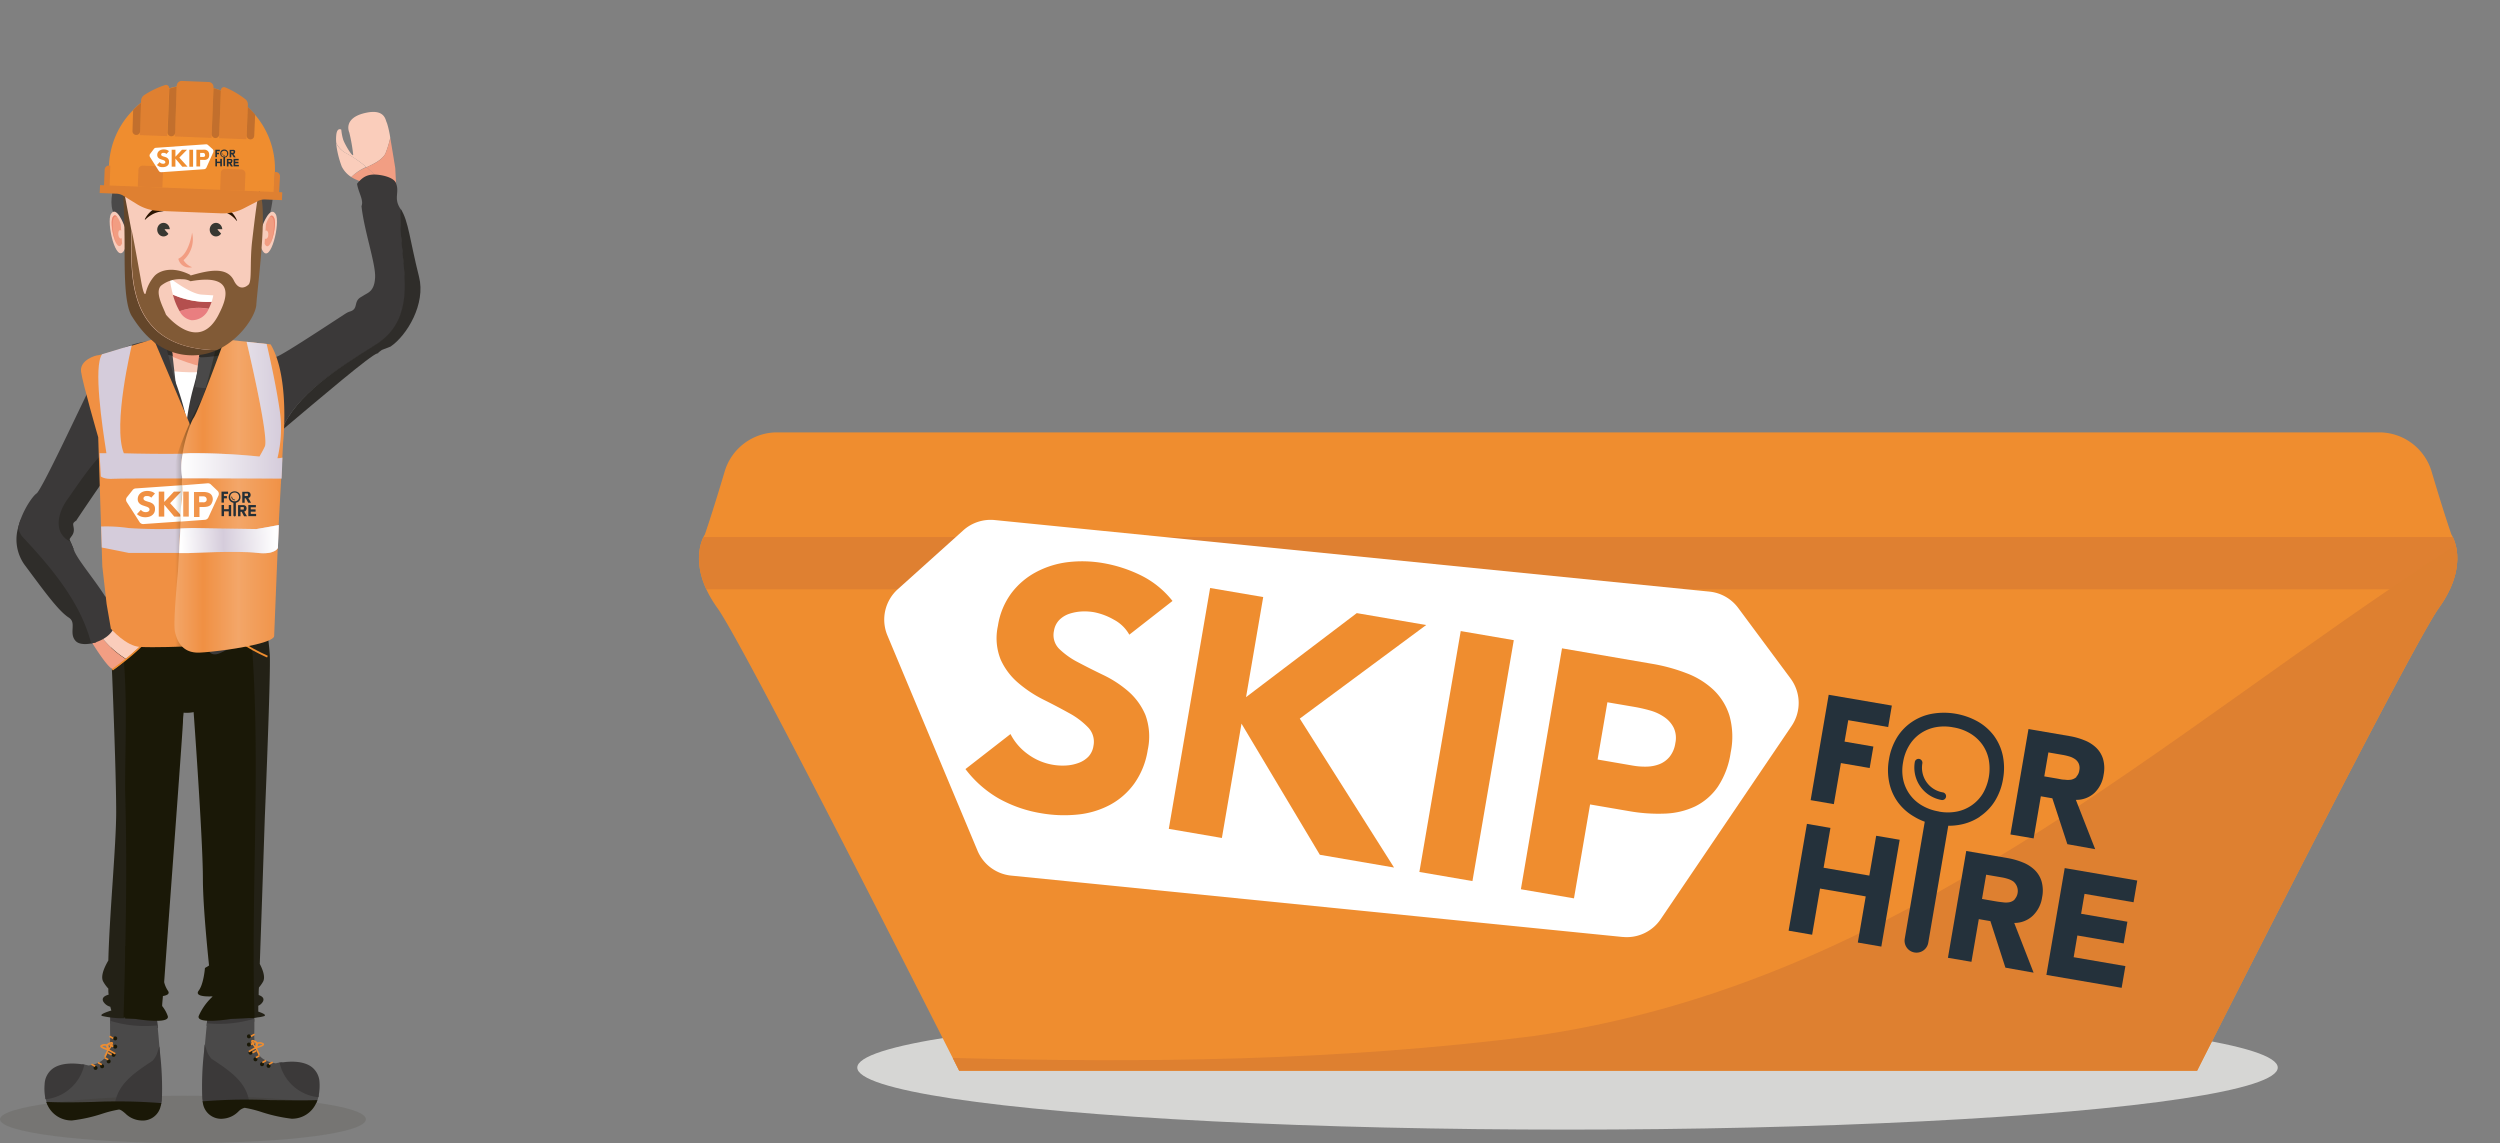 <svg xmlns="http://www.w3.org/2000/svg" xmlns:xlink="http://www.w3.org/1999/xlink" viewBox="0 0 499.66 228.45"><rect x="0" y="0" width="499.66" height="228.45" fill="#808080" stroke="none"/><defs><style>.cls-1{fill:none;}.cls-15,.cls-2{fill:#3b3939;}.cls-3{fill:#4a4949;}.cls-4{opacity:0.1;}.cls-5{fill:#1a1705;}.cls-6{fill:#2f2e2b;}.cls-7{fill:#1a1807;}.cls-8{fill:#ef8d2f;}.cls-9{fill:#f8ccbb;}.cls-10{fill:#fff;}.cls-11{fill:#f29d82;}.cls-12{fill:#232116;}.cls-13{fill:#facdbb;}.cls-14{fill:#f29e83;}.cls-15{stroke:#3b3939;}.cls-15,.cls-17{stroke-miterlimit:10;}.cls-16,.cls-17{fill:#2f2d2a;}.cls-17{stroke:#2f2d2a;}.cls-18{fill:#f09043;}.cls-19{fill:#d5ccdb;}.cls-20{opacity:0.4;fill:url(#linear-gradient);}.cls-21{opacity:0.2;fill:url(#linear-gradient-2);}.cls-22{fill:url(#linear-gradient-3);}.cls-23{fill:url(#linear-gradient-4);}.cls-24{fill:#242f36;}.cls-25{fill:#383832;}.cls-26{fill:#e97e80;}.cls-27{fill:#b44f4e;}.cls-28{fill:#815a36;}.cls-29{fill:#ed856d;}.cls-30{fill:#64462a;}.cls-31{fill:#253038;}.cls-32{fill:#ef8c2f;}.cls-33{fill:#df8031;}.cls-34{fill:#c26f2d;}.cls-35{fill:#291300;}.cls-36{fill:#d6d6d4;}.cls-37{clip-path:url(#clip-path);}.cls-38{fill:#de8030;}.cls-39{fill:#24313b;}</style><linearGradient id="linear-gradient" x1="31.08" y1="99.15" x2="53.03" y2="99.15" gradientUnits="userSpaceOnUse"><stop offset="0.18" stop-color="#1a1705" stop-opacity="0"/><stop offset="0.3" stop-color="#1a1705"/></linearGradient><linearGradient id="linear-gradient-2" x1="34.89" y1="99.15" x2="56.84" y2="99.15" gradientUnits="userSpaceOnUse"><stop offset="0" stop-color="#fff"/><stop offset="0.26" stop-color="#fff" stop-opacity="0"/><stop offset="0.58" stop-color="#fff"/><stop offset="1" stop-color="#fff" stop-opacity="0"/></linearGradient><linearGradient id="linear-gradient-3" x1="36.15" y1="82" x2="56.45" y2="82" gradientUnits="userSpaceOnUse"><stop offset="0" stop-color="#fff"/><stop offset="1" stop-color="#fff" stop-opacity="0"/></linearGradient><linearGradient id="linear-gradient-4" x1="36.21" y1="108.43" x2="68.7" y2="107.08" xlink:href="#linear-gradient-2"/><clipPath id="clip-path"><path class="cls-1" d="M439.12,214s42.64-84.56,48.3-92.45c6.44-9,2.53-14.72,2.53-14.72s-1.38-3.9-3.91-12.41a10.94,10.94,0,0,0-10.81-8H155.59a10.94,10.94,0,0,0-10.81,8c-2.53,8.51-3.91,12.41-3.91,12.41s-3.91,5.75,2.53,14.72c5.66,7.89,48.3,92.45,48.3,92.45Z"/></clipPath></defs><g id="Layer_2" data-name="Layer 2"><g id="Layer_1-2" data-name="Layer 1"><path class="cls-2" d="M31.26,202.75l-.09-.83-.42.73c-.56,1-5.47.44-8.43-.14l-.31-.06v.32s0,.66,0,1.63v.21l.2,0a25.14,25.14,0,0,0,6.85,1,21.11,21.11,0,0,0,2.26-.12l.26,0,0-.27C31.36,203.73,31.26,202.75,31.26,202.75Z"/><path class="cls-2" d="M50.81,204c0-1,0-1.62,0-1.62V202l-.31.06c-3,.58-7.87,1.12-8.44.13l-.41-.72-.09.83s-.1,1-.25,2.48l0,.26.27,0a21,21,0,0,0,2.26.12,25.14,25.14,0,0,0,6.85-1l.2-.06Z"/><path class="cls-3" d="M31.51,205.23l0-.27-.27,0a23.74,23.74,0,0,1-8.9-.84l-.34-.09v.35c0,.61,0,1.19,0,1.75.05,1.85.08,3.45-.89,5.06-.82,1.38-3,1.71-3.38,1.76-.14,0-.53-.13-1.09-.22l-.23,0-.07.23a8.35,8.35,0,0,1-7,6.21l-.29,0,.06.29a6.65,6.65,0,0,0,.34,1.19l.07.17h.17c1,0,2,0,3,0,2,0,4,0,6-.09l4.64-.09h.22l0-.22c.68-3.61,3.62-5.57,7-7.84l.24-.16.05,0a5.11,5.11,0,0,0,1.11-1.9l0-.06v0C31.81,208.4,31.63,206.48,31.51,205.23Z"/><path class="cls-3" d="M63.5,218.74a8.35,8.35,0,0,1-7-6.21l-.07-.23-.23,0a10.47,10.47,0,0,0-1.09.22c-.35-.05-2.56-.38-3.38-1.76-1-1.61-.94-3.21-.89-5.06,0-.56,0-1.14,0-1.76v-.35l-.34.1a23.74,23.74,0,0,1-8.9.84l-.27,0,0,.28c-.18,1.8-.34,3.6-.47,5.2v.11A5.08,5.08,0,0,0,41.93,212l.29.2c3.4,2.27,6.35,4.23,7,7.84l0,.22h.22l4.63.09c2,0,4,.09,6,.09,1,0,2,0,3,0h.18l.07-.17a6.65,6.65,0,0,0,.34-1.19l.06-.29Z"/><g id="Shadow" class="cls-4"><path class="cls-5" d="M0,223.71c0,2.62,16.79,4.74,36.83,4.74,21.49,0,36.3-2.12,36.3-4.74S58.32,219,36.83,219C16.79,219,0,221.09,0,223.71Z"/></g><path class="cls-6" d="M44.88,67.52l-3.71-2.9-.8,6.57A37,37,0,0,0,47,70.35,30.88,30.88,0,0,0,44.88,67.52Z"/><path class="cls-6" d="M30.5,68.3s-.33.37-.79,1a21.44,21.44,0,0,0,5.16,1.55l-.67-5.44Z"/><circle class="cls-7" cx="23.03" cy="207.54" r="0.4"/><circle class="cls-7" cx="23.03" cy="209.18" r="0.4"/><circle class="cls-7" cx="22.7" cy="210.82" r="0.4"/><circle class="cls-7" cx="21.72" cy="212.13" r="0.4"/><circle class="cls-7" cx="20.41" cy="213.11" r="0.4"/><circle class="cls-7" cx="19.1" cy="213.44" r="0.4"/><polygon class="cls-8" points="22.55 207.68 21.81 207.26 21.97 206.98 22.71 207.4 22.55 207.68"/><polygon class="cls-8" points="22.55 209.32 21.81 208.9 21.97 208.62 22.71 209.03 22.55 209.32"/><polygon class="cls-8" points="22.22 210.96 21.48 210.54 21.64 210.26 22.38 210.67 22.22 210.96"/><polygon class="cls-8" points="21.57 211.94 20.82 211.53 20.98 211.24 21.73 211.66 21.57 211.94"/><polygon class="cls-8" points="20.26 212.93 19.51 212.51 19.67 212.22 20.42 212.64 20.26 212.93"/><polygon class="cls-8" points="18.95 213.25 18.2 212.84 18.36 212.55 19.11 212.97 18.95 213.25"/><path class="cls-8" d="M21.81,210l-.25-.07c-1-.28-1.49-.55-1.52-.79a.25.25,0,0,1,.13-.26,1.36,1.36,0,0,1,1.14-.16.59.59,0,0,1,.36.46Zm-1.4-.88a4.23,4.23,0,0,0,1,.41l-.06-.29a.27.27,0,0,0-.16-.22A1,1,0,0,0,20.41,209.15Z"/><rect class="cls-8" x="20.5" y="210.35" width="1.57" height="0.33" transform="translate(-179.15 142.71) rotate(-65.54)"/><path class="cls-8" d="M21.65,210.12l-.35-.75a.62.62,0,0,1,0-.58,1.34,1.34,0,0,1,1-.53.24.24,0,0,1,.26.13q.16.33-.78,1.53Zm.64-1.52a1,1,0,0,0-.68.35.26.26,0,0,0,0,.28l.13.27A4.44,4.44,0,0,0,22.29,208.6Z"/><rect class="cls-8" x="22.21" y="209.42" width="0.33" height="1.57" transform="translate(-170.73 124.19) rotate(-59.91)"/><path class="cls-2" d="M10.42,213.67a4.06,4.06,0,0,0-1.5,3,9.86,9.86,0,0,0,.13,2.76l0,.25.24,0a8.88,8.88,0,0,0,7.5-6.6l.08-.29-.3-.05C15.06,212.5,12.19,212.28,10.42,213.67Z"/><path class="cls-2" d="M31.87,209.12l-.42,1.24A4.45,4.45,0,0,1,30.5,212l-.24.16c-3.36,2.24-6.54,4.36-7.26,8.19l-.06.33h.33a80.43,80.43,0,0,1,8.64.31l.23,0,.06-.23q.07-.34.15-.75a62.5,62.5,0,0,0-.37-9.61Z"/><path class="cls-2" d="M63.86,216.3a4.07,4.07,0,0,0-1.5-3c-1.77-1.39-4.65-1.18-6.2-.92l-.31,0,.09.29a8.88,8.88,0,0,0,7.49,6.6l.25,0,0-.24A10.28,10.28,0,0,0,63.86,216.3Z"/><path class="cls-2" d="M42.52,211.77l-.21-.13a4.46,4.46,0,0,1-1-1.69l-.42-1.24L40.8,210a61.11,61.11,0,0,0-.37,9.61,7.1,7.1,0,0,0,.15.75l.06.23.23,0a78,78,0,0,1,8.64-.31h.33l-.06-.32C49.06,216.13,45.88,214,42.52,211.77Z"/><path class="cls-7" d="M18.62,220.24c-3,.07-6,.14-9,0H9.24l.15.38a5.28,5.28,0,0,0,5,3.32,30.65,30.65,0,0,0,6.15-1.38,23.4,23.4,0,0,1,3.22-.8c.36,0,.78.35,1.26.75a4.81,4.81,0,0,0,3.1,1.43,3.68,3.68,0,0,0,4.05-3.19l.07-.3-.31,0A109.93,109.93,0,0,0,18.62,220.24Z"/><path class="cls-7" d="M63.13,219.88c-3,.09-6,0-9,0a108.06,108.06,0,0,0-13.35.22l-.31,0,.07.3a3.68,3.68,0,0,0,4,3.19,4.83,4.83,0,0,0,3.1-1.43,2.54,2.54,0,0,1,1.26-.75,23.08,23.08,0,0,1,3.23.8,31.21,31.21,0,0,0,6.15,1.38,5.28,5.28,0,0,0,5-3.32l.15-.38Z"/><circle class="cls-7" cx="49.75" cy="207.13" r="0.4"/><circle class="cls-7" cx="49.75" cy="208.77" r="0.4"/><circle class="cls-7" cx="50.07" cy="210.4" r="0.4"/><circle class="cls-7" cx="51.06" cy="211.72" r="0.4"/><circle class="cls-7" cx="52.37" cy="212.7" r="0.4"/><circle class="cls-7" cx="53.68" cy="213.03" r="0.4"/><polygon class="cls-8" points="50.23 207.27 50.06 206.98 50.81 206.57 50.97 206.85 50.23 207.27"/><polygon class="cls-8" points="50.23 208.91 50.06 208.62 50.81 208.21 50.97 208.49 50.23 208.91"/><polygon class="cls-8" points="50.55 210.55 50.39 210.26 51.14 209.84 51.3 210.13 50.55 210.55"/><polygon class="cls-8" points="51.21 211.53 51.05 211.25 51.79 210.83 51.95 211.11 51.21 211.53"/><polygon class="cls-8" points="52.52 212.51 52.36 212.23 53.1 211.81 53.27 212.1 52.52 212.51"/><polygon class="cls-8" points="53.83 212.84 53.67 212.56 54.42 212.14 54.58 212.43 53.83 212.84"/><path class="cls-8" d="M51,209.62l.15-.82a.58.58,0,0,1,.36-.46,1.34,1.34,0,0,1,1.13.16.28.28,0,0,1,.14.26c0,.24-.55.5-1.52.78Zm.86-1a.51.51,0,0,0-.22,0,.28.28,0,0,0-.17.22l0,.29a3.93,3.93,0,0,0,1-.41A1.27,1.27,0,0,0,51.82,208.6Z"/><rect class="cls-8" x="51.33" y="209.32" width="0.33" height="1.57" transform="translate(-82.38 40.19) rotate(-24.46)"/><path class="cls-8" d="M51.12,209.71,51,209.5c-.63-.79-.9-1.3-.78-1.52a.23.23,0,0,1,.25-.13,1.33,1.33,0,0,1,1,.52.59.59,0,0,1,0,.59Zm-.63-1.53a4.73,4.73,0,0,0,.56.91l.13-.27a.31.31,0,0,0,0-.28A1,1,0,0,0,50.49,208.18Z"/><rect class="cls-8" x="49.62" y="209.63" width="1.57" height="0.33" transform="translate(-98.47 53.62) rotate(-30.12)"/><path class="cls-9" d="M28.59,83.53l14.79-5.48V73.44c-4.3-.29-8.45-2.13-12.58-3.9Z"/><path class="cls-10" d="M32.26,73.93s7.34,1.09,10,0-2.14,9.6-2.14,9.6l-3.85,5.24Z"/><path class="cls-2" d="M51.44,125.44a9,9,0,0,0,1.16-4.14,10.86,10.86,0,0,0-1.17,2.75A3,3,0,0,0,51.44,125.44Z"/><path class="cls-11" d="M27.39,59.79l4,8.52-.21,1.61c4.12,1.77,8.28,3.6,12.57,3.9V62.15Z"/><path class="cls-6" d="M44.46,67.41l-3.7-2.91L40,71.08a37,37,0,0,0,6.61-.84A28.86,28.86,0,0,0,44.46,67.41Z"/><path class="cls-3" d="M40,71.08,39.23,77s8.28,1.27,9.16-1.35c.46-1.38-.67-3.6-1.83-5.38A37,37,0,0,1,40,71.08Z"/><path class="cls-2" d="M22.67,123.05a10.76,10.76,0,0,0-1.17-2.76,9,9,0,0,0,1.17,4.15A3.1,3.1,0,0,0,22.67,123.05Z"/><path class="cls-6" d="M30.08,68.18s-.32.38-.79,1a21.47,21.47,0,0,0,5.16,1.56l-.66-5.44Z"/><path class="cls-3" d="M26.16,76.4c.87,2.61,9.15,1.87,9.15,1.87l-.86-7.55a21.47,21.47,0,0,1-5.16-1.56C28,70.89,25.51,74.46,26.16,76.4Z"/><path class="cls-12" d="M25,201.77c.4-13.92.73-28.72.27-43.91,0-2.32,0-4.72.07-7.05.15-10.38.31-21.12-2.32-31.31l0-.21H21.77v.28c0,.32,1.45,31.76,1.45,42.72,0,3.44-.35,8.65-.72,14.17-.41,6-.74,11.28-.85,15.51-.91,1.55-1.59,3.26-1,4.25a6.84,6.84,0,0,0,1,1.36c0,.42,0,.83.07,1.21-.76.21-1.45.61-1.09,1.36a2.27,2.27,0,0,0,1.42,1.06,6.73,6.73,0,0,0,.21.75c-1.2.37-2.45.85-1.84,1.1a19.82,19.82,0,0,0,3.8.46l.39,0,.29,0v0h0Z"/><path class="cls-12" d="M51.62,202.18c0-.32,0-.71,0-1.16a2,2,0,0,0,.94-.86c.32-.67-.2-1.06-.86-1.29,0-.47,0-1,.06-1.51a7.56,7.56,0,0,0,.8-1.13c.49-.85.06-2.23-.64-3.58.28-7.7.65-18.56,1-29.05.63-15.38,1.15-30,1-32.74a48.8,48.8,0,0,0-2.2-11.58l-.06-.18h-2.5l0,.3c2,17.45,1.72,35.06,1.44,52.09-.1,6.14-.2,12.41-.19,18.71l-.09-.11c-.12,3.85-.47,7.57-.6,11.36.24,0,.53-.05.83-.1,0,.17,0,.33,0,.5l-.85-.24q0,.93,0,1.86l.93-.07v0l.08,0,.19,0v.05l.66-.12a6.26,6.26,0,0,0,1.23-.24C53.31,202.86,52.56,202.51,51.62,202.18ZM50,198.56a2.09,2.09,0,0,0,.53-.18,1.85,1.85,0,0,0,0,.23C50.21,198.57,50,198.56,50,198.56Z"/><path class="cls-7" d="M49.47,119.38l-26.74.18C26,132.06,25,145.46,25,157.86c.32,10.53.26,20.86.05,31.23l-.05,0v2.3q-.13,6-.31,11.94l.31,0v.23l2.07.09s7,1.16,6.46-.58a6.79,6.79,0,0,0-1.12-2c0-.57.1-1.24.15-2,.8-.13,1.45-.42,1-1.06a5.23,5.23,0,0,1-.75-1.72C33.83,182,36.24,150,36.57,144.33c0-.73.08-1.35.13-1.89a7.17,7.17,0,0,0,2-.11c.6,8.42,1.85,26.74,1.85,33.26,0,4.35.62,11.45,1.23,17.38l-.82.5s-.24,3.19-1.24,4.51,2.19,1.18,2.73,1.16v.08a11.51,11.51,0,0,0-2.74,3.85c-.5,1.74,6.46.58,6.46.58s1.78-.05,3.51-.17v0h1.2C50,175.25,52.71,147.52,49.47,119.38Z"/><path class="cls-1" d="M37.88,85.45,30.39,67.94s-10.4,3.34-11,3.34-3.72,1-3.43,3.28,3.43,13.12,3.43,13.12l.83,25.79V127a6.49,6.49,0,0,0,4.54,2.68c2.83.15,11.84-.22,11.84-.22"/><path class="cls-13" d="M25.22,131.72c1.37-1.19,2.77-2.46,2.77-2.46l-7.53-4.72-1.54.79A19,19,0,0,0,25.22,131.72Z"/><path class="cls-14" d="M18.92,125.33l-1.82,1s4.34,7.43,5.58,7.45a17.05,17.05,0,0,0,2.54-2A19,19,0,0,1,18.92,125.33Z"/><path class="cls-8" d="M22.55,134l-.18-.27c.07-.05,7.12-5,8-7.77l.31.09C29.77,128.93,22.85,133.74,22.55,134Z"/><path class="cls-8" d="M53.39,131.41c-.36-.15-8.89-3.9-8.49-6.9l.32,0c-.36,2.75,8.22,6.52,8.3,6.55Z"/><path class="cls-15" d="M50.27,71.85a15.24,15.24,0,0,0-7-2.23,2.41,2.41,0,0,0-2.53,1.81L39.3,77a48.3,48.3,0,0,0-1.7,9.25c-.17,3.92-.51,34-.51,36.73s4.17,4,4.55,4.89,0,3.25,2.35,2.11,3-1.31,5.66-2.62A3.78,3.78,0,0,0,51,126.17a38.54,38.54,0,0,1-2.78-31.66Z"/><path class="cls-16" d="M44.26,67.8l-3.7-2.91-.81,6.58a38,38,0,0,0,6.61-.84A28.86,28.86,0,0,0,44.26,67.8Z"/><path class="cls-3" d="M39.75,71.47,39,77.36s8.29,1.27,9.16-1.35c.46-1.38-.67-3.6-1.83-5.38A38,38,0,0,1,39.75,71.47Z"/><path class="cls-17" d="M25.85,90.61c0-1.09-1.08-4.33-3.78-2.17-3.79,3.25-6.5,7.58-9.2,11.37-2,3-2.63,7,.84,8.84-.43-1-.37-1,.26-1.87.83-1.15-.49-2,.65-2.9a2,2,0,0,0,.42-.45c1.2-1.79,7.47-11.15,7.87-11.06s1.19,12.38.87,14.39-.38,9.43-1.09,10.19a1.87,1.87,0,0,0-.71,1.58c-.06.66-.34.7-.6,1.26a2.38,2.38,0,0,0-.07.89,10.7,10.7,0,0,1,1.16,2.76,3.1,3.1,0,0,1,0,1.39,3.93,3.93,0,0,0,1.58,1.5l.48.23C28,115.09,29.1,102.65,25.85,90.61Z"/><path class="cls-17" d="M4.13,105.5a8.19,8.19,0,0,0,1.12,7C9.17,117.77,12,121.7,14,123s.21,3.49,1.52,4.8c.5.5,1.77.55,3.1.21-2.2-7.95-7.75-14.7-13.84-21.17A5.5,5.5,0,0,1,4.13,105.5Z"/><path class="cls-2" d="M22.47,123.44a10.7,10.7,0,0,0-1.16-2.76,8.82,8.82,0,0,0,1.16,4.15A3.1,3.1,0,0,0,22.47,123.44Z"/><path class="cls-16" d="M29.88,68.57s-.32.38-.78,1a23.69,23.69,0,0,0,5.42,1.56l-.93-5.44Z"/><path class="cls-3" d="M26,76.79c.87,2.61,9.15,1.35,9.15,1.35l-.86-7a21.71,21.71,0,0,1-5.15-1.56C27.78,71.28,25.31,74.85,26,76.79Z"/><path class="cls-15" d="M37.08,86.32c-.16-3.63-2.31-9.4-2.63-10.25a1.72,1.72,0,0,1-.07-.21L32.89,70.1a2,2,0,0,0-2.07-1.51c-2.81.17-8.41,1.17-11,6.26C16.36,81.8,8.73,98.34,7.64,99c-.64.39-2.7,3.19-3.51,6.49a5.5,5.5,0,0,0,.62,1.34c6.09,6.47,11.64,13.22,13.84,21.17,1.69-.44,3.48-1.54,3.88-3.18a8.82,8.82,0,0,1-1.16-4.15c-2.07-3.7-6-8.13-6.91-10.34-.3-.78-.53-1.31-.69-1.69-3.47-1.83-2.87-5.81-.84-8.84,2.7-3.79,5.41-8.12,9.2-11.37,2.7-2.16,3.78,1.08,3.78,2.17,3.25,12,2.13,24.48-1.32,36,2.28,1.1,3,.23,5.19,1.3s2,.94,2.34.06,4.56-2.35,4.56-5.08S37.24,90.25,37.08,86.32Z"/><path class="cls-18" d="M30.41,67.85S20.22,71,19.63,71s-3.73,1-3.43,3.28,3.43,13.12,3.43,13.12l.82,25.79.86,7.54.85,4.92s3,3.5,5.84,3.65,8.83-.08,8.83-.08l1.28-44.06-7-16.47Zm6.09,36.44c-.54-2.7,1.09-6,0-8.66C37.59,98.34,36,101.59,36.5,104.29Z"/><path class="cls-10" d="M36.83,96.94l-9.72.68a.85.85,0,0,0-.6.32l-1.12,1.41a.84.84,0,0,0-.05,1l2.56,4a.85.85,0,0,0,.77.39l7.82-.55C36.08,101.93,37.12,99.31,36.83,96.94Zm-6,5.52a1.51,1.51,0,0,1-.42.51,1.9,1.9,0,0,1-.62.31,2.94,2.94,0,0,1-.74.1,2.66,2.66,0,0,1-.9-.15,2.29,2.29,0,0,1-.78-.48l.79-.86a1.19,1.19,0,0,0,.42.35,1.26,1.26,0,0,0,.81.09,1.09,1.09,0,0,0,.25-.1.44.44,0,0,0,.17-.16.37.37,0,0,0,.07-.23.45.45,0,0,0-.17-.36,1.51,1.51,0,0,0-.44-.22l-.56-.19a2.64,2.64,0,0,1-.57-.24,1.4,1.4,0,0,1-.43-.41,1.15,1.15,0,0,1-.18-.67,1.58,1.58,0,0,1,.16-.71,1.63,1.63,0,0,1,.43-.51,1.76,1.76,0,0,1,.61-.31,2.44,2.44,0,0,1,.71-.1,2.81,2.81,0,0,1,.82.12,1.86,1.86,0,0,1,.71.4l-.75.83a.76.76,0,0,0-.37-.25,1.12,1.12,0,0,0-.43-.08l-.25,0a.75.75,0,0,0-.24.08.69.69,0,0,0-.18.16.4.4,0,0,0-.07.24.39.39,0,0,0,.17.35,1.32,1.32,0,0,0,.43.2c.17.06.35.12.55.17a2.48,2.48,0,0,1,.55.24,1.2,1.2,0,0,1,.6,1.12A1.67,1.67,0,0,1,30.83,102.46Zm4,.79-2-2.37v2.37h-1.1v-5h1.1v2.07l1.94-2.07h1.44L34,100.57l2.41,2.68Z"/><path class="cls-19" d="M37.12,90.67c-3.72.11-9.7,0-12.37-.08C22.47,84.94,26.34,69,26.34,69l-5.94,1.8c-1.75,2.46,0,14.21.87,19.78H19.9l.25,4.63s.61.63,2.6.48c.84-.06,7.06-.07,14-.06C36.31,94,36.84,92.32,37.12,90.67Z"/><path class="cls-19" d="M25.74,105.54a30.87,30.87,0,0,0-5.53-.31l.13,4.2,5.4,1.08H36.5v-4.88A94.08,94.08,0,0,1,25.74,105.54Z"/><path class="cls-20" d="M52.74,68.83l-9.18-1S41.13,78.7,40.08,80.28,34.7,91.08,35,93.46s-.74,20.87-.74,20.87-1,10-.6,11.93,1.53,4.32,4.94,4.17,14.59-1.64,14.89-3.28l.89-22.21.9-16.4S56.62,75.39,52.74,68.83ZM36.07,104.29c-.54-2.7,1.09-6,0-8.66C37.16,98.34,35.53,101.59,36.07,104.29Z"/><g id="Arm"><path class="cls-13" d="M77,30.77a20.9,20.9,0,0,0,1-3.22,19.31,19.31,0,0,0-.67-3c-.3-.31-.19-3-4.52-1.93s-3,3.86-3,3.86a34.55,34.55,0,0,1,.78,4.43c-.07.67-1.69-2.08-2-3a9.86,9.86,0,0,1-.38-2s-.83-.54-1,1.06a7.57,7.57,0,0,0,0,1.61,4.69,4.69,0,0,0,2.23,2.19,22.67,22.67,0,0,1,3.82,2.66C74.71,32.73,76.21,32.05,77,30.77Z"/><path class="cls-14" d="M79,33.6s-.55-3.42-1-6.05a20.9,20.9,0,0,1-1,3.22c-.77,1.28-2.27,2-3.76,2.66a21.37,21.37,0,0,1,3.48,3.76c1.31,0,2.45-.13,2.45-.13Z"/><path class="cls-14" d="M70.2,35.38c1.17.76,2.3.88,2.54,1.38s2.25.48,4,.43a21.37,21.37,0,0,0-3.48-3.76A9.53,9.53,0,0,0,70.2,35.38Z"/><path class="cls-13" d="M67.17,28.58a19.1,19.1,0,0,0,1.14,4.72,5.39,5.39,0,0,0,1.89,2.08,9.53,9.53,0,0,1,3-2,22.67,22.67,0,0,0-3.82-2.66A4.69,4.69,0,0,1,67.17,28.58Z"/><path class="cls-2" d="M74.81,69.19C85,63.17,79.34,51.6,80.21,42l-.1-.15c-1.58-2.27-.15-3.34-1-5.33-.29-.68-1.47-1.25-2.92-1.5-2.23-.38-3.47,0-4.83,1.71.29,1.81,1.38,3.29.89,4.46.52,4.91,2.84,11.44,2.72,14.23S73.54,58.5,72.76,59l-.66.4c-1.48.87-.44,2.31-2.09,2.84a3.52,3.52,0,0,0-.84.37c-2.38,1.52-13.63,9-14,8.69l-1.48,2.11c-2.59,7-4.11,14.55-8.86,20.62a13.15,13.15,0,0,0,4.89-2.52c1.74-1.42,4-3.34,6.5-5.43C59.23,78.74,67.67,73.7,74.81,69.19Zm5.09-6.43q.09-.82.12-1.68Q80,61.94,79.9,62.76ZM80,57.67c0-.57-.09-1.14-.16-1.72C79.88,56.53,79.93,57.1,80,57.67Zm-.66-5.15c-.1-.57-.21-1.14-.32-1.71C79.1,51.38,79.21,52,79.31,52.52Z"/><path class="cls-16" d="M83.75,55.32c-1.83-7.24-2.1-11.17-3.64-13.52-.86,9.65,4.75,21.31-5.44,27.33-7.14,4.51-15.44,9.61-18.48,17,8-6.73,18.06-15.31,19.25-15.51.42-.06-.33.13.88-.68l1.75-.68C81.37,67,85.12,60.72,83.75,55.32Z"/></g><path class="cls-18" d="M54.09,68.83l-9.19-1s-5.13,14.08-6.18,15.67S36,91.08,36.34,93.46c.06.5.06,1.7,0,3.29a11.21,11.21,0,0,1-.09,3.21c-.22,6.18-.69,14.37-.69,14.37s-1,10-.59,11.93,1.53,4.32,4.94,4.17,14.59-1.64,14.88-3.28l.9-22.21.89-16.4S58,75.39,54.09,68.83Z"/><path class="cls-21" d="M54.09,68.83l-9.19-1s-5.13,14.08-6.18,15.67S36,91.08,36.34,93.46c.06.5.06,1.7,0,3.29a11.21,11.21,0,0,1-.09,3.21c-.22,6.18-.69,14.37-.69,14.37s-1,10-.59,11.93,1.53,4.32,4.94,4.17,14.59-1.64,14.88-3.28l.9-22.21.89-16.4S58,75.39,54.09,68.83Z"/><path class="cls-19" d="M56.45,91.45a3.7,3.7,0,0,1-1,.13,25.31,25.31,0,0,0,.37-10.13c-.89-5.89-2.53-12.7-2.53-12.7l-4-.43s4.53,19,3.64,20.93c-.28.6-.67,1.31-1.07,2a130.9,130.9,0,0,0-13.69-.67c-.46,0-1,.06-1.63.08a12.23,12.23,0,0,0-.11,4.93c9.44,0,19.86.07,19.86.07Z"/><path class="cls-22" d="M56.45,91.45a3.7,3.7,0,0,1-1,.13,25.31,25.31,0,0,0,.37-10.13c-.89-5.89-2.53-12.7-2.53-12.7l-4-.43s4.53,19,3.64,20.93c-.28.6-.67,1.31-1.07,2a130.9,130.9,0,0,0-13.69-.67c-.46,0-1,.06-1.63.08a12.23,12.23,0,0,0-.11,4.93c9.44,0,19.86.07,19.86.07Z"/><path class="cls-19" d="M51.25,105.74l-12.53-.2s-1.08,0-2.65.09c0,.62-.27,3.41-.27,4.91l1.88,0s10-.5,13.66-.05,4.2-1,4.2-1l.18-4.55Z"/><path class="cls-23" d="M51.25,105.74l-12.53-.2s-1.08,0-2.65.09c0,.62-.27,3.41-.27,4.91l1.88,0s10-.5,13.66-.05,4.2-1,4.2-1l.18-4.55Z"/><path class="cls-10" d="M41,99.28a.94.94,0,0,0-.31-.08l-.32,0h-.57v1.19h.74a1.27,1.27,0,0,0,.28,0,.69.69,0,0,0,.25-.1.52.52,0,0,0,.18-.18.65.65,0,0,0,.06-.29.57.57,0,0,0-.08-.31A.58.58,0,0,0,41,99.28Z"/><path class="cls-10" d="M43.45,98.07l-1.31-1.25a.87.87,0,0,0-.63-.23L36.4,97c.22,2.33-.51,4.58-.3,7.25l4.85-.36a.84.84,0,0,0,.71-.49l2-4.35A.84.84,0,0,0,43.45,98.07Zm-5.72,5.18H36.62v-5h1.11Zm4.62-2.75A1.22,1.22,0,0,1,42,101a1.59,1.59,0,0,1-.59.26,4.11,4.11,0,0,1-.73.07h-.81v2h-1.1v-5h1.86a3.41,3.41,0,0,1,.73.07,1.94,1.94,0,0,1,.61.24,1.25,1.25,0,0,1,.41.47,1.6,1.6,0,0,1,.15.74A1.76,1.76,0,0,1,42.35,100.5Z"/><polygon class="cls-24" points="44.75 99.6 45.35 99.6 45.35 99.15 44.75 99.15 44.75 98.71 45.58 98.71 45.58 98.26 44.27 98.26 44.27 100.45 44.75 100.45 44.75 99.6"/><path class="cls-24" d="M47.74,100.19a1,1,0,0,0,.24-.36,1.21,1.21,0,0,0,.09-.48,1.19,1.19,0,0,0-.09-.47,1,1,0,0,0-.24-.36,1.1,1.1,0,0,0-.37-.23,1.28,1.28,0,0,0-.48-.09,1.19,1.19,0,0,0-.47.09.93.93,0,0,0-.37.23,1,1,0,0,0-.25.36,1.19,1.19,0,0,0-.09.47,1.21,1.21,0,0,0,.09.48,1,1,0,0,0,.25.36.93.93,0,0,0,.37.23.86.86,0,0,0,.23.06v2.43a.25.25,0,1,0,.49,0v-2.43a1,1,0,0,0,.23-.06,1.1,1.1,0,0,0,.37-.23m-.85,0a.86.86,0,0,1-.36-.07.79.79,0,0,1-.29-.18,1.27,1.27,0,0,1-.18-.27,1,1,0,0,1-.06-.36.93.93,0,0,1,.06-.34,1.12,1.12,0,0,1,.18-.28.79.79,0,0,1,.29-.18.86.86,0,0,1,.36-.07.87.87,0,0,1,.37.07.78.78,0,0,1,.46.46.93.93,0,0,1,.06.34,1,1,0,0,1-.06.36.8.8,0,0,1-.18.27.75.75,0,0,1-.28.18.87.87,0,0,1-.37.07"/><path class="cls-24" d="M49.62,99.52a.5.5,0,0,0,.35-.2.65.65,0,0,0,.12-.39.61.61,0,0,0-.07-.32.51.51,0,0,0-.17-.21.81.81,0,0,0-.27-.11,1.55,1.55,0,0,0-.31,0h-.85v2.19h.48v-.88h.24l.46.88h.57Zm-.07-.46a.18.18,0,0,1-.1.07.25.25,0,0,1-.13,0H48.9v-.5h.45l.12,0,.09.08a.25.25,0,0,1,0,.13.2.2,0,0,1,0,.14"/><polygon class="cls-24" points="45.72 101.77 44.77 101.77 44.77 100.94 44.28 100.94 44.28 103.16 44.77 103.16 44.77 102.2 45.49 102.2 45.72 102.2 45.72 103.16 46.2 103.16 46.2 100.94 45.72 100.94 45.72 101.77"/><path class="cls-24" d="M49.15,102a.66.66,0,0,0,.13-.4.76.76,0,0,0-.07-.32.63.63,0,0,0-.18-.21,1.09,1.09,0,0,0-.27-.11,1.66,1.66,0,0,0-.32,0h-.86v2.22h.49v-.89h.24l.46.89h.59l-.56-.94a.55.55,0,0,0,.35-.21m-.42-.26a.25.25,0,0,1-.1.08l-.13,0h-.43v-.51h.45l.13,0a.2.2,0,0,1,.08.08.17.17,0,0,1,0,.13.2.2,0,0,1,0,.14"/><polygon class="cls-24" points="50.12 102.26 51.08 102.26 51.08 101.81 50.12 101.81 50.12 101.39 51.14 101.39 51.14 100.94 49.63 100.94 49.63 103.16 51.19 103.16 51.19 102.71 50.12 102.71 50.12 102.26"/><path class="cls-24" d="M46.91,99.84a.52.52,0,0,1-.51-.52.09.09,0,0,0-.08-.08.08.08,0,0,0-.08.08.67.67,0,0,0,.67.67.08.08,0,0,0,.08-.08.08.08,0,0,0-.08-.07"/><path class="cls-3" d="M25.51,31.09s-4.28,6.82-3,11-.37,4.65,10.12,4.65,19.25.21,20.24-1.18,2.71-8.14.95-10.45-3.08-4.29-3.08-4.29Z"/><path class="cls-2" d="M24.22,33.48c0-6.9,4.4-15.59,13.94-16,11.89-.52,14,10.18,14,17.07"/><path class="cls-11" d="M51.88,37.86l0-.86s-.83-8.78-14.18-8.68S24.89,37,24.89,37l0,1.25C32.6,31.23,43.39,32.9,51.88,37.86Z"/><path class="cls-9" d="M24.92,38.25l.55,18.92S27.29,71,39.27,70.37s12-13.23,12-13.23l.61-19.28C43.39,32.9,32.6,31.23,24.92,38.25Z"/><ellipse class="cls-25" cx="32.68" cy="45.9" rx="1.26" ry="1.36"/><ellipse class="cls-25" cx="43.17" cy="45.9" rx="1.26" ry="1.36"/><path class="cls-25" d="M31,39.48a.45.45,0,0,1-.31-.11.49.49,0,0,1-.07-.69,3.85,3.85,0,0,1,2.36-1,.49.49,0,0,1,.54.44.51.51,0,0,1-.45.54,3,3,0,0,0-1.69.62A.49.49,0,0,1,31,39.48Z"/><path class="cls-25" d="M44.81,39.48a.48.48,0,0,1-.38-.18,3,3,0,0,0-1.7-.62.5.5,0,0,1-.44-.54.48.48,0,0,1,.53-.44,3.87,3.87,0,0,1,2.37,1,.49.49,0,0,1-.07.69A.45.45,0,0,1,44.81,39.48Z"/><path class="cls-26" d="M35.9,62.2A3.26,3.26,0,0,0,38.27,64a3.61,3.61,0,0,0,3.44-2.26A11.05,11.05,0,0,0,35.9,62.2Z"/><path class="cls-27" d="M34.56,58.89A12.84,12.84,0,0,0,35.9,62.2a11.05,11.05,0,0,1,5.81-.49,9.55,9.55,0,0,0,.58-1.38A17.23,17.23,0,0,1,34.56,58.89Z"/><path class="cls-10" d="M42.29,60.33a9,9,0,0,0,.34-1.3l-2.32-.15c-2.33-.14-6.4-3.34-6.4-3.34a24.91,24.91,0,0,0,.65,3.35A17.23,17.23,0,0,0,42.29,60.33Z"/><path class="cls-28" d="M51.91,38.19c.31.15-1.36-4.46,0,0C51.89,38.19,51.9,38.18,51.91,38.19Z"/><path class="cls-9" d="M52.52,44.94S54,41,55.09,42.79c1,1.62-1,10.16-2.63,7.28l-1.25-2.3Z"/><path class="cls-11" d="M53.15,44.84s.88-2.77,1.62-1.34S54,51,52.88,48.72Z"/><path class="cls-9" d="M53.62,47c0,.46-.3.8-.56.74s-.44-.47-.39-.93.3-.79.57-.74S53.67,46.51,53.62,47Z"/><path class="cls-29" d="M54.58,43.7c.41.78.08,3.47-.53,4.89.69-1.3,1.16-4.26.72-5.09-.31-.6-.65-.46-.93-.1C54.08,43.21,54.34,43.23,54.58,43.7Z"/><path class="cls-9" d="M24.75,44.9S23.27,41,22.19,42.75c-1,1.62,1,10.16,2.63,7.28l1.25-2.3Z"/><path class="cls-11" d="M24.13,44.8S23.25,42,22.5,43.46s.79,7.51,1.9,5.22Z"/><path class="cls-9" d="M23.65,46.93c.05.47.31.8.57.74s.44-.47.39-.93S24.3,46,24,46,23.6,46.47,23.65,46.93Z"/><path class="cls-29" d="M22.69,43.66c-.4.78-.07,3.48.54,4.89-.69-1.3-1.16-4.26-.73-5.09.32-.6.65-.46.94-.09C23.2,43.17,22.94,43.19,22.69,43.66Z"/><path class="cls-30" d="M28.09,61.65c-2.14-4.91-1.86-10.16-1.8-15.46-.9-4.81-1.78-9.45-1.78-9.45s.32,4.86.38,10.47-.22,13.34,1.47,16,5.39,8,12.48,7.8a11.4,11.4,0,0,0,4.39-1C36.77,69.82,30.94,67.9,28.09,61.65Z"/><path class="cls-3" d="M52.11,39s-3.34-7.43-14.48-7.83-13.41,9.11-13.41,9.11V34s2.28-9.51,13.41-9.11,14.48,7.83,14.48,7.83"/><path class="cls-8" d="M33,30.55a12.71,12.71,0,0,1,9.77.23s1.19-2.57,1-3.45c0,0-6.16-2.4-12,0-.5.2-.43.33-.43.33A9.82,9.82,0,0,0,33,30.55Z"/><path class="cls-31" d="M40.85,28.75c0-.1,0-.2,0-.3s0-.1.09-.1h.16a1.07,1.07,0,0,1,.25,0,.32.32,0,0,1,.08.51s0,.05,0,.1.11.19.16.28c-.21.07-.31,0-.37-.21a.59.59,0,0,0,0-.08s0,0-.06,0,0,0,0,.05a.85.85,0,0,0,0,.16c0,.1,0,.11-.12.12s-.12,0-.11-.13S40.86,28.89,40.85,28.75Z"/><path class="cls-31" d="M40.49,29.28a.17.17,0,0,1,0-.12c0-.25,0-.51,0-.76a.1.1,0,0,0-.09-.12.48.48,0,0,1-.29-.53.47.47,0,0,1,.38-.37.45.45,0,0,1,.54.32.46.46,0,0,1-.27.57s-.07,0-.07.09c0,.21,0,.43,0,.64,0,.06,0,.11,0,.16S40.62,29.33,40.49,29.28Z"/><path class="cls-31" d="M41.18,28.24v-.78c0-.08,0-.11.09-.1a.94.94,0,0,1,.44.05.31.31,0,0,1,0,.45s-.06.07,0,.13.06.14.12.2a.09.09,0,0,1,0,.07.31.31,0,0,1-.25-.05,1.51,1.51,0,0,1-.11-.22.07.07,0,0,0-.09,0c-.05,0,0,0,0,.07v.11C41.39,28.28,41.35,28.3,41.18,28.24Z"/><path class="cls-31" d="M41.71,28.81c0-.13,0-.26,0-.39s0-.07.07-.07h.52c.09,0,.06.06.06.1s0,.12-.06.11a2.81,2.81,0,0,1-.29,0c-.08,0-.06.05-.06.09s0,.08.06.08h.16c.08,0,.11,0,.1.1s0,.1-.09.09a.65.65,0,0,1-.14,0c-.08,0-.1,0-.1.1s0,.09.09.09a2.8,2.8,0,0,1,.29,0c.09,0,.06,0,.07.1s0,.09-.07.08h-.54c-.05,0-.07,0-.07-.06S41.71,29,41.71,28.81Z"/><path class="cls-10" d="M36.77,29.3h-.51s-.06,0-.08-.06l-.45-.75a.36.36,0,0,0-.18.36c0,.13,0,.25,0,.37s0,.08-.08.08h-.31c-.06,0-.08,0-.08-.08V27.46c0-.06,0-.08.08-.08s.29-.05.37,0,0,.22,0,.34,0,.21,0,.34l.35-.39.18-.23a.22.22,0,0,1,.2-.09c.13,0,.25,0,.39,0a.8.8,0,0,1-.15.2,6.42,6.42,0,0,1-.43.48.11.11,0,0,0,0,.16l.64,1A.93.93,0,0,0,36.77,29.3Z"/><path class="cls-10" d="M33.51,28.71a.7.7,0,0,0,.51.22c.1,0,.23-.09.23-.18s-.08-.15-.16-.18a2.53,2.53,0,0,0-.36-.12.56.56,0,0,1-.24-.93.62.62,0,0,1,.39-.18.93.93,0,0,1,.82.26c-.07.08-.15.16-.21.24s-.08.05-.13,0a.46.46,0,0,0-.37-.12.18.18,0,0,0-.19.15c0,.09.06.12.13.16s.32.09.47.17a.57.57,0,0,1,.07,1,.8.8,0,0,1-.61.12,1,1,0,0,1-.6-.27s0-.06,0-.09S33.4,28.78,33.51,28.71Z"/><path class="cls-10" d="M37.87,28.35v-.87c0-.07,0-.1.09-.1s.43,0,.64,0a.58.58,0,0,1,.58.32.62.62,0,0,1-.56.92c-.1,0-.23,0-.29,0s0,.2,0,.3v.28c0,.05,0,.08-.07.08H38c-.08,0-.09,0-.09-.1Z"/><path class="cls-10" d="M37.45,28.35c0,.28,0,.57,0,.86,0,.08,0,.1-.11.1s-.25,0-.32,0,0-.2,0-.31c0-.5,0-1,0-1.48,0-.09,0-.12.11-.11s.25,0,.31,0,0,.21,0,.31S37.45,28.14,37.45,28.35Z"/><path class="cls-31" d="M40.26,28.82c0,.13,0,.26,0,.4s-.08.06-.13.06-.12,0-.11-.07a0,0,0,0,0,0,0c0-.09,0-.21,0-.24a.74.74,0,0,0-.3,0c-.05,0-.05,0-.05.06v.25c0,.1-.07.06-.12.06s-.11,0-.11-.07c0-.26,0-.52,0-.78,0-.11.07-.07.12-.07s.13,0,.11.07h0c0,.29,0,.29.31.26,0,0,.07,0,.06-.07V28.5c0-.14.07-.18.2-.14s0,0,0,.07S40.26,28.69,40.26,28.82Z"/><path class="cls-31" d="M39.74,27.36a1.08,1.08,0,0,0,.18,0c.11,0,.14,0,.13.12s0,.09-.09.09a1.61,1.61,0,0,0-.22,0c-.07,0-.09,0-.09.08s0,.09.09.08h.1c.09,0,.12,0,.12.11s0,.1-.11.1-.2,0-.2.21a.14.14,0,0,1-.21.11s0-.05,0-.07v-.75c0-.06,0-.09.08-.08Z"/><path class="cls-32" d="M41.08,28.66s0-.13.07-.12.14,0,.15.12-.07.11-.14.11S41.11,28.69,41.08,28.66Z"/><path class="cls-32" d="M40.56,28.19a.34.34,0,0,1-.37-.34.35.35,0,0,1,.36-.37.36.36,0,0,1,.38.36A.34.34,0,0,1,40.56,28.19Z"/><path class="cls-32" d="M41.48,27.75s-.08,0-.08,0a.25.25,0,0,1,0-.17s.07,0,.1,0,0,0,.08,0A.14.14,0,0,1,41.48,27.75Z"/><path class="cls-32" d="M41.48,27.75c0-.05.09-.1.1-.16C41.62,27.71,41.6,27.74,41.48,27.75Z"/><path class="cls-32" d="M38.31,28V28c0-.08-.08-.22.11-.21s.38.09.38.26a.25.25,0,0,1-.25.25C38.31,28.27,38.31,28.27,38.31,28Z"/><path class="cls-31" d="M40.28,27.84s0-.08,0-.08,0,0,0,.08,0,.14.11.18.07,0,0,.06a.06.06,0,0,1-.09,0A.27.27,0,0,1,40.28,27.84Z"/><path class="cls-8" d="M54.76,39.36l.19-5a1.92,1.92,0,0,0,0-.24,16.6,16.6,0,0,0-4-11.21,16.32,16.32,0,0,0-1.47-1.53,16.6,16.6,0,0,0-5.35-3.28,13.14,13.14,0,0,0-1.5-.49A16.35,16.35,0,0,0,39,17a16.72,16.72,0,0,0-3.7.29,13.15,13.15,0,0,0-1.53.38,16.53,16.53,0,0,0-5.59,2.85A17.83,17.83,0,0,0,26.61,22a16.61,16.61,0,0,0-4.82,10.87c0,.09,0,.16,0,.24l-.19,5Z"/><path class="cls-33" d="M22.05,33.11c0,.08,0,.15,0,.24l-.15,4-1.12-.05.14-3.4a.85.85,0,0,1,.87-.81Z"/><path class="cls-33" d="M54.88,34.37v.24l-.22,4,1.11.06.19-3.4a.85.85,0,0,0-.79-.89Z"/><path class="cls-33" d="M42.28,27.56l.39-10.09a1,1,0,0,0-1-1.08l-5.27-.21a1,1,0,0,0-1.08,1l-.39,10.09Z"/><path class="cls-33" d="M45,17.46a.61.61,0,0,0-.56.05.59.59,0,0,0-.28.49l-.38,9.62,5.47.21L49.54,21A1.36,1.36,0,0,0,49,19.8,17.64,17.64,0,0,0,45,17.46Z"/><path class="cls-33" d="M33,17a.62.62,0,0,1,.56.09.6.6,0,0,1,.24.51l-.37,9.61L27.94,27l.26-6.87A1.4,1.4,0,0,1,28.83,19,17.34,17.34,0,0,1,33,17Z"/><path class="cls-34" d="M42.67,17.62l-.36,9.18a.76.76,0,0,0,.72.79h0a.75.75,0,0,0,.78-.73l.34-8.75A13.14,13.14,0,0,0,42.67,17.62Z"/><path class="cls-34" d="M35.31,17.33,35,26.52a.75.75,0,0,1-.78.72h0a.74.74,0,0,1-.72-.78l.34-8.75A13.15,13.15,0,0,1,35.31,17.33Z"/><path class="cls-34" d="M49.52,21.39l-.22,5.69a.76.76,0,0,0,.73.78h0a.75.75,0,0,0,.78-.73L51,22.92A16.32,16.32,0,0,0,49.52,21.39Z"/><path class="cls-34" d="M28.19,20.56,28,26.25a.75.75,0,0,1-.79.72h0a.75.75,0,0,1-.73-.78L26.61,22A17.83,17.83,0,0,1,28.19,20.56Z"/><polygon class="cls-24" points="43.36 30.83 43.77 30.83 43.77 30.53 43.36 30.53 43.36 30.23 43.93 30.23 43.93 29.93 43.04 29.93 43.04 31.41 43.36 31.41 43.36 30.83"/><path class="cls-24" d="M45.39,31.24a.62.62,0,0,0,.17-.25.79.79,0,0,0,.06-.32.88.88,0,0,0-.06-.33.66.66,0,0,0-.17-.24.72.72,0,0,0-.25-.16,1.13,1.13,0,0,0-.32-.05,1,1,0,0,0-.32.05.76.76,0,0,0-.26.16.78.78,0,0,0-.16.24.88.88,0,0,0-.06.33.79.79,0,0,0,.06.32.72.72,0,0,0,.16.25.76.76,0,0,0,.26.16l.15,0v1.65a.17.17,0,0,0,.17.16.16.16,0,0,0,.16-.16V31.44l.16,0a.72.72,0,0,0,.25-.16m-.57,0a.66.66,0,0,1-.25,0,.43.43,0,0,1-.19-.13.36.36,0,0,1-.12-.18.64.64,0,0,1,0-.24.6.6,0,0,1,0-.24.44.44,0,0,1,.12-.19.52.52,0,0,1,.19-.12.66.66,0,0,1,.25-.05.7.7,0,0,1,.25.05.62.62,0,0,1,.19.12.76.76,0,0,1,.12.19.61.61,0,0,1,0,.24.64.64,0,0,1,0,.24.57.57,0,0,1-.12.18.5.5,0,0,1-.19.13.69.69,0,0,1-.25,0"/><path class="cls-24" d="M46.67,30.78a.33.33,0,0,0,.24-.14.45.45,0,0,0,.08-.26.48.48,0,0,0,0-.22.33.33,0,0,0-.12-.14.67.67,0,0,0-.18-.07.78.78,0,0,0-.22,0h-.57v1.49h.32v-.59h.17l.31.59h.39Zm0-.31a.18.18,0,0,1-.07.05l-.09,0h-.29V30.2h.31l.08,0,.06.05a.29.29,0,0,1,0,.09.25.25,0,0,1,0,.1"/><polygon class="cls-24" points="44.02 32.31 43.37 32.31 43.37 31.75 43.04 31.75 43.04 33.25 43.37 33.25 43.37 32.6 43.87 32.6 44.02 32.6 44.02 33.25 44.35 33.25 44.35 31.75 44.02 31.75 44.02 32.31"/><path class="cls-24" d="M46.35,32.47a.4.4,0,0,0,.09-.27.51.51,0,0,0,0-.22.41.41,0,0,0-.12-.14.48.48,0,0,0-.18-.07.78.78,0,0,0-.22,0h-.58v1.5h.33v-.6h.16l.32.6h.4l-.39-.63a.34.34,0,0,0,.24-.15m-.28-.17a.18.18,0,0,1-.07.05l-.09,0h-.29V32h.31l.08,0,.06,0s0,0,0,.09a.3.3,0,0,1,0,.1"/><polygon class="cls-24" points="47.01 32.64 47.66 32.64 47.66 32.33 47.01 32.33 47.01 32.05 47.7 32.05 47.7 31.75 46.68 31.75 46.68 33.25 47.74 33.25 47.74 32.95 47.01 32.95 47.01 32.64"/><path class="cls-24" d="M44.83,31a.35.35,0,0,1-.35-.35.05.05,0,0,0,0-.05.06.06,0,0,0-.06.05.46.46,0,0,0,.46.46,0,0,0,0,0,.05-.05.06.06,0,0,0-.05-.06"/><path class="cls-35" d="M41.59,41a3.3,3.3,0,0,1,1.82-.22,4.5,4.5,0,0,1,1.65.71,7.43,7.43,0,0,1,1.42,1.13,4.8,4.8,0,0,1,.91,1.51l-.1,0a5.52,5.52,0,0,0-1.19-1.13,6.61,6.61,0,0,0-1.43-.72c-.51-.19-1.05-.22-1.55-.43a8.86,8.86,0,0,1-1.53-.78Z"/><path class="cls-35" d="M34.26,41.52a7.74,7.74,0,0,1-1.4.61c-.44.17-.92.15-1.37.29a5,5,0,0,0-1.3.58,5.54,5.54,0,0,0-1.16.91l-.1-.07a5.18,5.18,0,0,1,2.2-2.27A3.52,3.52,0,0,1,32.65,41a2.58,2.58,0,0,1,1.62.41Z"/><path class="cls-33" d="M45,33.74l3.24.13a.84.84,0,0,1,.81.87l-.13,3.4L44,38l.13-3.4A.84.84,0,0,1,45,33.74Z"/><path class="cls-33" d="M31.78,33.23l-3.24-.12a.83.83,0,0,0-.87.8l-.13,3.4,4.91.19.14-3.4A.85.85,0,0,0,31.78,33.23Z"/><path class="cls-10" d="M40.83,30.62a.66.66,0,0,0-.2-.06H40v.81h.5l.19,0,.17-.07a.34.34,0,0,0,.12-.12.42.42,0,0,0,0-.2.33.33,0,0,0-.06-.21A.4.4,0,0,0,40.83,30.62Z"/><path class="cls-10" d="M42.48,29.79,41.59,29a.56.56,0,0,0-.43-.16l-10,.7a.54.54,0,0,0-.4.22l-.76,1a.57.57,0,0,0,0,.66l1.74,2.74a.59.59,0,0,0,.52.26l8.52-.6a.57.57,0,0,0,.48-.33l1.34-3A.58.58,0,0,0,42.48,29.79Zm-8.76,3a1.06,1.06,0,0,1-.28.35,1.17,1.17,0,0,1-.42.2,1.68,1.68,0,0,1-.5.07,1.79,1.79,0,0,1-.62-.1,1.67,1.67,0,0,1-.53-.33l.54-.58a.76.76,0,0,0,.29.24.9.9,0,0,0,.36.08l.19,0,.16-.07a.32.32,0,0,0,.12-.11.25.25,0,0,0,0-.16.29.29,0,0,0-.12-.24,1.13,1.13,0,0,0-.29-.15l-.39-.12a2.19,2.19,0,0,1-.38-.17.89.89,0,0,1-.3-.28.81.81,0,0,1-.12-.46,1,1,0,0,1,.4-.82,1.38,1.38,0,0,1,.42-.21,1.51,1.51,0,0,1,.48-.07,2.1,2.1,0,0,1,.56.08,1.42,1.42,0,0,1,.48.27l-.51.57a.45.45,0,0,0-.25-.17.79.79,0,0,0-.29-.06l-.17,0a.44.44,0,0,0-.16.06.28.28,0,0,0-.13.11.28.28,0,0,0-.05.16.29.29,0,0,0,.12.24,1.12,1.12,0,0,0,.29.14l.38.11a1.53,1.53,0,0,1,.37.16.81.81,0,0,1,.29.29.82.82,0,0,1,.12.47A1.12,1.12,0,0,1,33.72,32.78Zm2.72.53L35.06,31.7v1.61h-.75V29.92h.75v1.41l1.32-1.41h1L35.84,31.5l1.64,1.81Zm2.15,0h-.75V29.92h.75Zm3.14-1.86a.82.82,0,0,1-.26.32,1.1,1.1,0,0,1-.4.17,2.65,2.65,0,0,1-.5,0H40v1.32h-.75V29.92h1.26a2.6,2.6,0,0,1,.5,0,1.18,1.18,0,0,1,.41.17.8.8,0,0,1,.28.32,1.06,1.06,0,0,1,.11.5A1.24,1.24,0,0,1,41.73,31.45Z"/><path class="cls-9" d="M34.09,47.2l-1.15-1.26a.08.08,0,0,1,.05-.13l1.65,0Z"/><path class="cls-9" d="M44.66,47.2l-1.15-1.26a.08.08,0,0,1,.05-.13l1.65,0Z"/><path class="cls-11" d="M38.39,46.49s-.56,4.24-2.75,5.22a2.22,2.22,0,0,0,2.75,1.69A3.38,3.38,0,0,1,36.68,52,5.62,5.62,0,0,0,38.39,46.49Z"/><path class="cls-28" d="M52.11,39l-.24-.79c-.34.29-1,5.91-1.48,10-.49,4.25,0,8-.71,8.67s-2,1.15-2.94-.82c-1.47-3-5.53-1.87-8.64-1L38,54.92c-3.79-1.9-6.29-.66-7.09.2a7.89,7.89,0,0,0-1.79,3.48s-.32,1.2-1-2.89c-.32-1.8-1-5.72-1.76-9.52-.06,5.3-.34,10.55,1.8,15.46,2.85,6.25,8.68,8.17,15.14,8.35,4.69-2.09,7.76-6.86,7.93-9.06C51.37,58.1,53.41,43.27,52.11,39Zm-8.32,23.7c-4.09,8.29-10.62.18-10.62.18-.54-1.47-2.28-4.46-1-5.77a6,6,0,0,1,4.21-1.3,3.38,3.38,0,0,1,1.7.4C47.67,54.48,45,60.33,43.79,62.69Z"/><path class="cls-33" d="M56.41,38.43,56.35,40,53,39.87a2.92,2.92,0,0,0-1.48.33l-2.79,1.44a9,9,0,0,1-4.49,1l-12.47-.49a8.94,8.94,0,0,1-4.4-1.35l-2.67-1.65a2.86,2.86,0,0,0-1.45-.44l-3.33-.13L20,37Z"/><rect class="cls-1" x="131.16" width="368.5" height="226.77"/><ellipse class="cls-36" cx="313.29" cy="213.37" rx="141.95" ry="12.4"/><path class="cls-8" d="M439.12,214s42.64-84.56,48.3-92.45c6.44-9,2.53-14.72,2.53-14.72s-1.38-3.9-3.91-12.41a10.94,10.94,0,0,0-10.81-8H155.59a10.94,10.94,0,0,0-10.81,8c-2.53,8.51-3.91,12.41-3.91,12.41s-3.91,5.75,2.53,14.72c5.66,7.89,48.3,92.45,48.3,92.45Z"/><g class="cls-37"><rect class="cls-33" x="139.7" y="107.34" width="351.43" height="10.43"/></g><path class="cls-38" d="M439.12,214s42.64-84.56,48.3-92.45c4.13-5.75,4-10.18,3.38-12.61C431.22,147.58,380,196.5,306.55,207.06c-39.15,5-77.75,5.41-116.13,4.38L191.7,214Z"/><path class="cls-10" d="M324.33,187.27,202.09,175a8.19,8.19,0,0,1-6.73-5l-18-43a8.18,8.18,0,0,1,2.08-9.24L192.52,106a8.18,8.18,0,0,1,6.29-2.06l142.83,14.3a8.17,8.17,0,0,1,5.76,3.26l10.48,14.12a8.19,8.19,0,0,1,.2,9.47l-26.16,38.61a8.18,8.18,0,0,1-7.59,3.56"/><path class="cls-8" d="M225.71,126.85a7.6,7.6,0,0,0-3.09-3,12.91,12.91,0,0,0-4-1.5,11.39,11.39,0,0,0-2.43-.14,9.64,9.64,0,0,0-2.46.46,5.16,5.16,0,0,0-2,1.22,4,4,0,0,0-1.08,2.2,3.89,3.89,0,0,0,1.06,3.61,15.81,15.81,0,0,0,3.78,2.68q2.34,1.24,5.06,2.55a22.27,22.27,0,0,1,4.94,3.23,12.93,12.93,0,0,1,3.43,4.72,12.51,12.51,0,0,1,.47,7,15.69,15.69,0,0,1-2.7,6.74,14.35,14.35,0,0,1-4.89,4.27,17.4,17.4,0,0,1-6.42,1.91,26.66,26.66,0,0,1-7.27-.26,26,26,0,0,1-8.46-2.93,22.26,22.26,0,0,1-6.69-5.9l9-7a11.26,11.26,0,0,0,3.54,4.07A11.7,11.7,0,0,0,213,153a8.49,8.49,0,0,0,2.54-.51,5.15,5.15,0,0,0,2-1.27,4,4,0,0,0,1-2.13,4.12,4.12,0,0,0-1.08-3.72,15.53,15.53,0,0,0-3.81-2.86q-2.37-1.32-5.14-2.7a24.64,24.64,0,0,1-5-3.32,13.23,13.23,0,0,1-3.51-4.66,11.46,11.46,0,0,1-.55-6.75,14.65,14.65,0,0,1,2.69-6.53,15,15,0,0,1,4.92-4.2,18.19,18.19,0,0,1,6.39-2,24.47,24.47,0,0,1,7,.19,27.75,27.75,0,0,1,7.69,2.51,18.41,18.41,0,0,1,6.2,5.06Z"/><polygon class="cls-8" points="241.86 117.52 252.47 119.33 249.04 139.33 271.17 122.54 285.04 124.92 259.78 143.62 278.62 173.39 263.79 170.84 248.13 144.63 244.21 167.48 233.6 165.66 241.86 117.52"/><rect class="cls-8" x="268.67" y="145.71" width="48.85" height="10.76" transform="translate(94.62 414.42) rotate(-80.26)"/><path class="cls-8" d="M312.19,129.58l17.88,3.07a35.46,35.46,0,0,1,7,1.9,16.14,16.14,0,0,1,5.41,3.34,12.07,12.07,0,0,1,3.18,5.16,15.63,15.63,0,0,1,.24,7.36,16.67,16.67,0,0,1-2.57,6.84,11.93,11.93,0,0,1-4.53,3.92,15.34,15.34,0,0,1-6.05,1.44,33.5,33.5,0,0,1-7.2-.5l-7.75-1.33-3.22,18.77-10.61-1.82Zm7.11,22.22,7.07,1.22a14.05,14.05,0,0,0,2.8.2,7.46,7.46,0,0,0,2.54-.51,5,5,0,0,0,2-1.48,5.61,5.61,0,0,0,1.13-2.71,4.82,4.82,0,0,0-.34-3.1,5.67,5.67,0,0,0-1.88-2.11A9.36,9.36,0,0,0,329.8,142a30.35,30.35,0,0,0-3.1-.71l-5.44-.93Z"/><polygon class="cls-39" points="367.93 152.51 373.68 153.5 374.42 149.21 368.66 148.22 369.4 143.94 377.38 145.31 378.11 141.02 365.49 138.86 361.88 159.92 366.52 160.72 367.93 152.51"/><path class="cls-39" d="M395.7,163.2a10.29,10.29,0,0,0,3-3.09,12.14,12.14,0,0,0,1.64-4.44,12.27,12.27,0,0,0-.07-4.73,10.34,10.34,0,0,0-1.76-3.9,10.62,10.62,0,0,0-3.22-2.83,13.89,13.89,0,0,0-9.11-1.56,10.49,10.49,0,0,0-4,1.6,10.14,10.14,0,0,0-3,3.08,12.21,12.21,0,0,0-1.64,4.44,12.07,12.07,0,0,0,.07,4.73,10.19,10.19,0,0,0,1.76,3.9,10.49,10.49,0,0,0,3.22,2.83,11.1,11.1,0,0,0,2.1,1l-4,23.38a2.38,2.38,0,1,0,4.7.81l4-23.38a12.38,12.38,0,0,0,2.3-.2,10.64,10.64,0,0,0,4-1.6m-8.21-1.06a9.73,9.73,0,0,1-3.42-1.24,7.84,7.84,0,0,1-3.69-5.17,9,9,0,0,1,0-3.48,9.15,9.15,0,0,1,1.18-3.25,7.7,7.7,0,0,1,2.19-2.38,8.07,8.07,0,0,1,3-1.29,9.4,9.4,0,0,1,3.63,0,9.53,9.53,0,0,1,3.42,1.23,8,8,0,0,1,2.41,2.22,7.76,7.76,0,0,1,1.28,3,9.94,9.94,0,0,1-1.16,6.74,7.86,7.86,0,0,1-5.2,3.64,9.6,9.6,0,0,1-3.63,0"/><path class="cls-39" d="M414.89,159.86a5.29,5.29,0,0,0,3.73-1.4,6.21,6.21,0,0,0,1.81-3.59,6.71,6.71,0,0,0-.11-3.19,5.3,5.3,0,0,0-1.39-2.26,7.23,7.23,0,0,0-2.35-1.47,14,14,0,0,0-3-.84l-8.16-1.4-3.61,21.07,4.64.79,1.44-8.42,2.3.4,3,9.17,5.56,1Zm.13-4.57a2.38,2.38,0,0,1-1.06.54,4.34,4.34,0,0,1-1.31,0c-.47,0-.92-.11-1.33-.19l-2.74-.47.82-4.79,3,.52a12.83,12.83,0,0,1,1.26.31,4,4,0,0,1,1.1.54,2.19,2.19,0,0,1,.71.88,2.28,2.28,0,0,1,.11,1.33,2.2,2.2,0,0,1-.6,1.28"/><polygon class="cls-39" points="373.61 175 364.47 173.43 365.84 165.47 361.14 164.66 357.48 186.01 362.18 186.82 363.76 177.59 372.89 179.16 371.31 188.38 376.01 189.19 379.68 167.84 374.98 167.04 373.61 175"/><path class="cls-39" d="M406.3,183a6.32,6.32,0,0,0,1.84-3.64,6.75,6.75,0,0,0-.11-3.23,5.34,5.34,0,0,0-1.41-2.29,7.25,7.25,0,0,0-2.38-1.49,14.29,14.29,0,0,0-3-.85l-8.26-1.42-3.66,21.35,4.7.8,1.47-8.53,2.32.4,3,9.3,5.63,1-3.87-9.94A5.3,5.3,0,0,0,406.3,183m-3.65-3.21a2.14,2.14,0,0,1-1.07.54,4.16,4.16,0,0,1-1.33,0q-.71-.07-1.35-.18l-2.77-.48.83-4.85,3.08.53a8.81,8.81,0,0,1,1.28.31,4,4,0,0,1,1.12.55,2.49,2.49,0,0,1,.21,3.53"/><polygon class="cls-39" points="415.19 186.97 424.45 188.56 425.19 184.22 415.94 182.63 416.62 178.65 426.42 180.33 427.16 175.99 412.66 173.5 409 194.85 424.04 197.43 424.79 193.09 414.45 191.31 415.19 186.97"/><path class="cls-39" d="M388.31,158.37a5,5,0,0,1-4.1-5.8.78.78,0,0,0-.63-.89.76.76,0,0,0-.88.63,6.58,6.58,0,0,0,5.35,7.58.77.77,0,1,0,.26-1.52"/></g></g></svg>